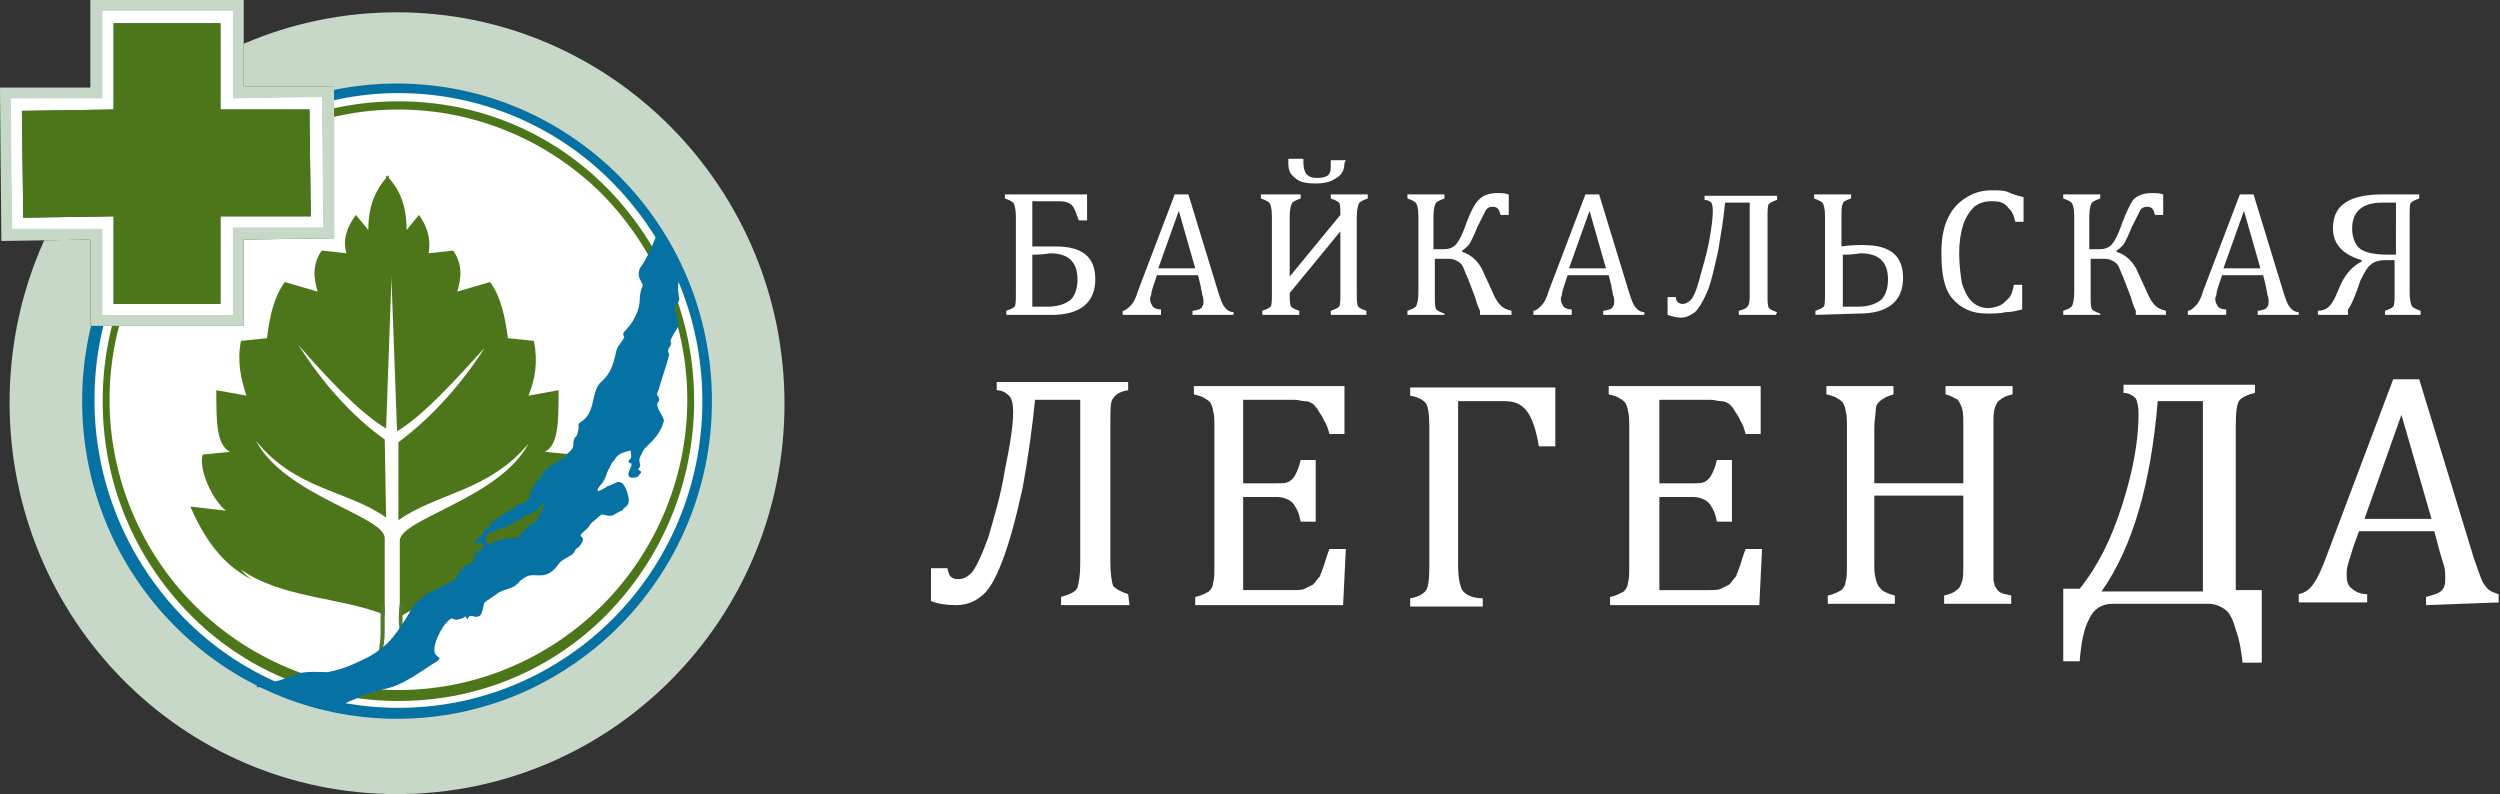 <?xml version="1.0" encoding="UTF-8"?> <svg xmlns:xodm="http://www.corel.com/coreldraw/odm/2003" xmlns="http://www.w3.org/2000/svg" xmlns:xlink="http://www.w3.org/1999/xlink" version="1.1" id="Слой_1" x="0px" y="0px" viewBox="0 0 182.6 58" style="enable-background:new 0 0 182.6 58;" xml:space="preserve"><rect x="0" y="0" width="182.6" height="58" fill="#333333" stroke="none"/> <style type="text/css"> .st0{fill:#FFFFFF;} .st1{fill-rule:evenodd;clip-rule:evenodd;fill:#C7D8C9;} .st2{fill-rule:evenodd;clip-rule:evenodd;fill:#FFFFFF;} .st3{fill-rule:evenodd;clip-rule:evenodd;fill:#0671A3;} .st4{fill-rule:evenodd;clip-rule:evenodd;fill:url(#SVGID_1_);} .st5{fill:#4D761B;} .st6{fill-rule:evenodd;clip-rule:evenodd;fill:#0D5F30;} .st7{fill-rule:evenodd;clip-rule:evenodd;fill:#EDF7F9;} .st8{fill-rule:evenodd;clip-rule:evenodd;fill:#4D761B;} .st9{fill:#537A2C;} </style> <path class="st0" d="M73.5,23v-0.3c0.3-0.1,0.5-0.2,0.6-0.3c0.1-0.1,0.1-0.5,0.1-1v-5.6c0-0.5-0.1-0.9-0.2-1 c-0.1-0.1-0.3-0.2-0.6-0.3v-0.3h6v1.9h-0.6c-0.2-0.5-0.3-0.9-0.5-1.1c-0.2-0.2-0.5-0.3-0.9-0.3h-2v3.3C76,18,76.6,18,77.1,18 c2,0,2.9,0.8,2.9,2.4c0,1.7-1.1,2.6-3.2,2.6L73.5,23L73.5,23z M75.4,18.6v3.8c0.3,0,0.7,0,1.1,0c0.8,0,1.3-0.2,1.7-0.5 c0.3-0.3,0.5-0.8,0.5-1.5c0-1.3-0.7-1.9-2-1.9C76.1,18.6,75.7,18.6,75.4,18.6L75.4,18.6z M87.1,23v-0.3c0.2,0,0.4-0.1,0.5-0.1 c0.1-0.1,0.2-0.1,0.2-0.2c0.1-0.1,0.1-0.2,0.1-0.4c0-0.1,0-0.3-0.1-0.5c0-0.2-0.1-0.4-0.1-0.6l-0.2-0.8h-3l-0.2,0.6 c-0.1,0.3-0.2,0.6-0.2,0.7c0,0.2-0.1,0.3-0.1,0.4c0,0.3,0.1,0.4,0.2,0.6c0.1,0.1,0.3,0.2,0.6,0.2V23H82v-0.3c0.2,0,0.4-0.2,0.6-0.4 c0.2-0.2,0.4-0.6,0.5-1l2.7-7.1h1l2.2,7.2c0.1,0.3,0.2,0.6,0.3,0.8c0.1,0.2,0.2,0.3,0.3,0.4c0.1,0.1,0.3,0.2,0.5,0.2V23L87.1,23 L87.1,23z M84.6,19.6h2.7l-1.2-4.2C86.1,15.4,84.6,19.6,84.6,19.6z M97.2,23v-0.3c0.3-0.1,0.5-0.2,0.6-0.3c0.1-0.1,0.1-0.5,0.1-1 v-2.8c0-0.9,0-1.5,0-1.7h0l-3.7,4.5c0,0.5,0,0.8,0.1,1c0.1,0.1,0.3,0.2,0.6,0.3V23h-2.7v-0.3c0.3-0.1,0.5-0.2,0.6-0.3 c0.1-0.1,0.1-0.5,0.1-1v-5.6c0-0.6-0.1-0.9-0.2-1c-0.1-0.1-0.3-0.2-0.6-0.3v-0.3H95v0.3c-0.3,0.1-0.5,0.2-0.6,0.3 c-0.1,0.1-0.2,0.5-0.2,1v2.8c0,0.6,0,1.2,0,1.6h0l3.7-4.5c0-0.5,0-0.8-0.1-0.9c-0.1-0.1-0.3-0.2-0.6-0.3v-0.3h2.7v0.3 c-0.3,0.1-0.5,0.2-0.6,0.3c-0.1,0.1-0.2,0.5-0.2,1v5.6c0,0.5,0,0.8,0.1,1c0.1,0.1,0.3,0.2,0.6,0.3V23L97.2,23L97.2,23z M98.2,11.9 c0,0.5-0.2,0.9-0.6,1.1c-0.4,0.3-0.9,0.4-1.5,0.4c-0.7,0-1.2-0.1-1.5-0.4c-0.4-0.3-0.5-0.6-0.5-1.1v-0.3h1.1v0.3 c0,0.4,0.1,0.6,0.2,0.8c0.2,0.2,0.4,0.3,0.8,0.3c0.4,0,0.7-0.1,0.8-0.2c0.2-0.2,0.2-0.4,0.2-0.8v-0.3h1.1L98.2,11.9L98.2,11.9z M108.1,23v-0.3c-0.2-0.4-0.3-0.8-0.4-1.1l-0.5-1.3c-0.2-0.4-0.3-0.8-0.4-0.9c-0.1-0.2-0.3-0.3-0.5-0.4c-0.2-0.1-0.4-0.1-0.7-0.1 h-0.8v2.7c0,0.5,0,0.8,0.1,1c0.1,0.1,0.3,0.2,0.6,0.3V23h-2.7v-0.3c0.3-0.1,0.5-0.2,0.6-0.3c0.1-0.1,0.2-0.5,0.2-1v-5.6 c0-0.6-0.1-0.9-0.2-1c-0.1-0.1-0.3-0.2-0.6-0.3v-0.3h2.7v0.3c-0.3,0.1-0.5,0.2-0.6,0.3c-0.1,0.1-0.2,0.5-0.2,1v2.4h0.8 c0.3,0,0.6-0.1,0.8-0.3c0.2-0.2,0.5-0.7,0.8-1.6c0.3-0.8,0.6-1.4,0.9-1.7c0.3-0.3,0.7-0.5,1.4-0.5c0.2,0,0.5,0,0.8,0.1v1.5h-0.6 c-0.1-0.4-0.2-0.6-0.6-0.6c-0.2,0-0.4,0.1-0.5,0.3c-0.1,0.2-0.3,0.6-0.6,1.2c-0.2,0.5-0.4,0.9-0.5,1.1c-0.1,0.2-0.3,0.4-0.6,0.6v0.1 c0.7,0.2,1.3,0.8,1.6,1.6l0.6,1.3c0.2,0.5,0.4,0.8,0.6,1c0.2,0.2,0.4,0.3,0.8,0.4V23L108.1,23L108.1,23z M117.1,23v-0.3 c0.2,0,0.4-0.1,0.5-0.1c0.1-0.1,0.2-0.1,0.2-0.2c0.1-0.1,0.1-0.2,0.1-0.4c0-0.1,0-0.3-0.1-0.5c0-0.2-0.1-0.4-0.1-0.6l-0.2-0.8h-3 l-0.2,0.6c-0.1,0.3-0.2,0.6-0.2,0.7c0,0.2-0.1,0.3-0.1,0.4c0,0.3,0.1,0.4,0.2,0.6c0.1,0.1,0.3,0.2,0.6,0.2V23H112v-0.3 c0.2,0,0.4-0.2,0.6-0.4c0.2-0.2,0.4-0.6,0.5-1l2.7-7.1h1l2.2,7.2c0.1,0.3,0.2,0.6,0.3,0.8c0.1,0.2,0.2,0.3,0.3,0.4 c0.1,0.1,0.3,0.2,0.5,0.2V23L117.1,23L117.1,23z M114.6,19.6h2.7l-1.2-4.2L114.6,19.6z M129.7,23H127v-0.3c0.4-0.1,0.6-0.2,0.7-0.4 c0.1-0.2,0.1-0.5,0.1-0.9v-6.6H126c-0.1,1.1-0.3,2.3-0.5,3.5c-0.3,1.3-0.5,2.3-0.8,3c-0.3,0.7-0.6,1.2-0.9,1.5 c-0.3,0.2-0.6,0.4-1,0.4c-0.4,0-0.7-0.1-1-0.2v-1.3h0.6c0,0.3,0.2,0.5,0.5,0.5c0.2,0,0.4-0.1,0.6-0.3c0.2-0.2,0.4-0.7,0.6-1.4 c0.2-0.8,0.5-1.7,0.7-2.7c0.2-1.1,0.3-1.8,0.3-2.3c0-0.3,0-0.5-0.1-0.7c-0.1-0.1-0.3-0.2-0.5-0.2v-0.3h5.3v0.3 c-0.3,0.1-0.5,0.2-0.6,0.3c-0.1,0.1-0.1,0.5-0.1,1v5.6c0,0.5,0,0.8,0.1,1c0.1,0.1,0.3,0.2,0.6,0.3L129.7,23L129.7,23z M132.6,23 v-0.3c0.3-0.1,0.5-0.2,0.6-0.3c0.1-0.1,0.1-0.5,0.1-1v-5.6c0-0.6-0.1-0.9-0.2-1c-0.1-0.1-0.3-0.2-0.6-0.3v-0.3h2.7v0.3 c-0.3,0.1-0.6,0.2-0.6,0.4c-0.1,0.1-0.1,0.5-0.1,0.9v2.2c0.6-0.1,1.2-0.1,1.6-0.1c2,0,2.9,0.8,2.9,2.4c0,1.7-1.1,2.6-3.2,2.6 L132.6,23L132.6,23z M134.6,18.6v3.8c0.3,0,0.7,0,1.1,0c0.8,0,1.3-0.2,1.7-0.5c0.3-0.3,0.5-0.8,0.5-1.5c0-1.3-0.7-1.9-2-1.9 C135.3,18.6,134.9,18.6,134.6,18.6L134.6,18.6z M147.8,14.4v1.8h-0.6c-0.1-0.4-0.2-0.7-0.4-0.9c-0.2-0.2-0.3-0.4-0.6-0.5 c-0.2-0.1-0.5-0.1-0.8-0.1c-0.4,0-0.8,0.1-1.2,0.4c-0.3,0.3-0.6,0.7-0.8,1.3c-0.2,0.6-0.3,1.3-0.3,2.1c0,0.8,0.1,1.6,0.2,2.2 c0.2,0.6,0.4,1,0.7,1.3c0.3,0.3,0.7,0.5,1.2,0.5c0.4,0,0.6-0.1,0.9-0.2c0.2-0.1,0.4-0.3,0.6-0.5c0.2-0.2,0.3-0.5,0.4-1h0.6v1.8 c-0.4,0.1-0.8,0.2-1.2,0.2c-0.4,0.1-0.9,0.1-1.4,0.1c-1.1,0-1.9-0.4-2.5-1.1c-0.6-0.7-0.8-1.8-0.8-3.3c0-0.9,0.1-1.7,0.4-2.4 c0.3-0.7,0.7-1.2,1.3-1.6c0.6-0.4,1.2-0.6,2-0.6c0.4,0,0.8,0,1.1,0.1C147,14.2,147.4,14.3,147.8,14.4L147.8,14.4z M156,23v-0.3 c-0.2-0.4-0.3-0.8-0.4-1.1l-0.5-1.3c-0.2-0.4-0.3-0.8-0.4-0.9c-0.1-0.2-0.3-0.3-0.5-0.4c-0.2-0.1-0.4-0.1-0.7-0.1h-0.8v2.7 c0,0.5,0,0.8,0.1,1c0.1,0.1,0.3,0.2,0.6,0.3V23h-2.7v-0.3c0.3-0.1,0.5-0.2,0.6-0.3c0.1-0.1,0.2-0.5,0.2-1v-5.6c0-0.6-0.1-0.9-0.2-1 c-0.1-0.1-0.3-0.2-0.6-0.3v-0.3h2.7v0.3c-0.3,0.1-0.5,0.2-0.6,0.3c-0.1,0.1-0.2,0.5-0.2,1v2.4h0.8c0.3,0,0.6-0.1,0.8-0.3 c0.2-0.2,0.5-0.7,0.8-1.6c0.3-0.8,0.6-1.4,0.8-1.7c0.3-0.3,0.7-0.5,1.4-0.5c0.2,0,0.5,0,0.8,0.1v1.5h-0.6c-0.1-0.4-0.2-0.6-0.6-0.6 c-0.2,0-0.4,0.1-0.5,0.3c-0.1,0.2-0.3,0.6-0.6,1.2c-0.2,0.5-0.4,0.9-0.5,1.1s-0.3,0.4-0.6,0.6v0.1c0.7,0.2,1.3,0.8,1.6,1.6l0.6,1.3 c0.2,0.5,0.4,0.8,0.6,1c0.2,0.2,0.4,0.3,0.8,0.4V23L156,23L156,23z M164.9,23v-0.3c0.2,0,0.4-0.1,0.5-0.1c0.1-0.1,0.2-0.1,0.2-0.2 c0.1-0.1,0.1-0.2,0.1-0.4c0-0.1,0-0.3-0.1-0.5c0-0.2-0.1-0.4-0.1-0.6l-0.2-0.8h-3l-0.2,0.6c-0.1,0.3-0.2,0.6-0.2,0.7 c0,0.2-0.1,0.3-0.1,0.4c0,0.3,0.1,0.4,0.2,0.6c0.1,0.1,0.3,0.2,0.6,0.2V23h-2.8v-0.3c0.2,0,0.4-0.2,0.6-0.4c0.2-0.2,0.4-0.6,0.5-1 l2.7-7.1h1l2.2,7.2c0.1,0.3,0.2,0.6,0.3,0.8c0.1,0.2,0.2,0.3,0.3,0.4c0.1,0.1,0.3,0.2,0.5,0.2V23L164.9,23L164.9,23z M162.4,19.6 h2.7l-1.2-4.2L162.4,19.6z M174.2,23v-0.3c0.3-0.1,0.5-0.2,0.6-0.3c0.1-0.1,0.1-0.5,0.1-1v-2.4h-0.7c-0.4,0-0.8,0.1-1,0.3 c-0.3,0.2-0.5,0.6-0.8,1.2c-0.3,0.9-0.6,1.7-0.9,2.1V23h-2.2v-0.3c0.3,0,0.6-0.1,0.8-0.3c0.2-0.2,0.4-0.5,0.6-1l0.3-0.7 c0.4-0.8,0.9-1.3,1.5-1.6V19c-1.4-0.4-2.1-1.2-2.1-2.3c0-0.9,0.3-1.5,0.9-1.9c0.6-0.4,1.5-0.6,2.7-0.6h2.7v0.3 c-0.3,0.1-0.5,0.2-0.6,0.3c-0.1,0.1-0.1,0.5-0.1,1v5.6c0,0.5,0.1,0.9,0.2,1c0.1,0.1,0.3,0.2,0.6,0.3V23L174.2,23L174.2,23z M174.9,14.8c-0.3,0-0.6,0-0.9,0c-1.4,0-2.2,0.6-2.2,1.9c0,0.6,0.2,1.1,0.5,1.4c0.3,0.3,1,0.5,2.1,0.5h0.6V14.8z"></path> <path class="st0" d="M82.5,44.2h-5v-0.6c0.7-0.2,1.1-0.4,1.2-0.7c0.1-0.3,0.2-0.9,0.2-1.7v-12h-3.3c-0.2,2-0.5,4.2-0.9,6.4 c-0.5,2.3-1,4.1-1.5,5.4c-0.5,1.3-1,2.2-1.6,2.6c-0.5,0.4-1.1,0.6-1.8,0.6c-0.7,0-1.3-0.1-1.8-0.3v-2.4h1.2c0.1,0.6,0.3,0.8,0.8,0.8 c0.4,0,0.7-0.2,1-0.5c0.3-0.4,0.7-1.2,1.2-2.6c0.4-1.4,0.9-3,1.2-4.9c0.4-1.9,0.6-3.3,0.6-4.2c0-0.6-0.1-1-0.3-1.2 c-0.2-0.2-0.5-0.4-0.9-0.4v-0.6h9.6v0.6c-0.6,0.1-0.9,0.3-1.1,0.6c-0.2,0.2-0.2,0.8-0.2,1.8v10.1c0,0.9,0.1,1.5,0.2,1.8 c0.2,0.2,0.5,0.4,1.1,0.6L82.5,44.2L82.5,44.2z M98.2,28.2v3.5h-1.1c-0.1-0.4-0.2-0.7-0.4-1c-0.1-0.3-0.3-0.5-0.4-0.7 s-0.3-0.4-0.4-0.5c-0.2-0.1-0.3-0.2-0.6-0.2c-0.2,0-0.5-0.1-0.8-0.1h-3.7v6.1h2.5c0.3,0,0.6,0,0.8-0.1c0.2-0.1,0.4-0.3,0.5-0.5 c0.1-0.2,0.3-0.6,0.4-1.1h1.1v4.5H95c-0.1-0.5-0.2-0.8-0.4-1.1c-0.1-0.2-0.3-0.4-0.5-0.5c-0.2-0.1-0.5-0.2-0.8-0.2h-2.5v6.8h3.6 c0.4,0,0.7,0,0.9-0.1c0.2-0.1,0.4-0.2,0.6-0.3c0.2-0.2,0.3-0.4,0.5-0.6c0.1-0.3,0.2-0.5,0.3-0.8c0.1-0.3,0.2-0.7,0.4-1.2h1.2 l-0.2,4.1H87.3v-0.6c0.5-0.1,0.8-0.3,1-0.4c0.2-0.2,0.3-0.4,0.3-0.6c0.1-0.3,0.1-0.7,0.1-1.3V31.2c0-0.5,0-0.9-0.1-1.2 c0-0.2-0.1-0.4-0.2-0.6c-0.1-0.1-0.2-0.2-0.4-0.3c-0.1-0.1-0.4-0.2-0.8-0.3v-0.6L98.2,28.2L98.2,28.2z M112.4,32.6 c-0.2-1.2-0.5-2.1-0.9-2.6c-0.4-0.5-0.9-0.7-1.6-0.7h-3.4v12c0,0.8,0.1,1.4,0.3,1.8c0.2,0.3,0.7,0.6,1.5,0.6v0.6h-5.3v-0.6 c0.6-0.1,0.9-0.3,1.1-0.5c0.2-0.2,0.3-0.8,0.3-1.8V31.2c0-1-0.1-1.6-0.3-1.8c-0.2-0.2-0.5-0.4-1.1-0.5v-0.6h10.6v4.3H112.4 L112.4,32.6z M128.6,28.2v3.5h-1.1c-0.1-0.4-0.2-0.7-0.4-1c-0.1-0.3-0.3-0.5-0.4-0.7c-0.1-0.2-0.3-0.4-0.4-0.5 c-0.2-0.1-0.3-0.2-0.6-0.2c-0.2,0-0.5-0.1-0.8-0.1h-3.7v6.1h2.5c0.3,0,0.6,0,0.8-0.1c0.2-0.1,0.4-0.3,0.5-0.5 c0.1-0.2,0.3-0.6,0.4-1.1h1.1v4.5h-1.1c-0.1-0.5-0.2-0.8-0.4-1.1c-0.1-0.2-0.3-0.4-0.5-0.5c-0.2-0.1-0.5-0.2-0.8-0.2h-2.5v6.8h3.6 c0.4,0,0.7,0,0.9-0.1c0.2-0.1,0.4-0.2,0.6-0.3c0.2-0.2,0.3-0.4,0.5-0.6c0.1-0.3,0.2-0.5,0.3-0.8c0.1-0.3,0.2-0.7,0.4-1.2h1.2 l-0.2,4.1h-10.9v-0.6c0.5-0.1,0.8-0.3,1-0.4c0.2-0.2,0.3-0.4,0.3-0.6c0.1-0.3,0.1-0.7,0.1-1.3V31.2c0-0.5,0-0.9-0.1-1.2 c0-0.2-0.1-0.4-0.2-0.6c-0.1-0.1-0.2-0.2-0.4-0.3c-0.1-0.1-0.4-0.2-0.8-0.3v-0.6L128.6,28.2L128.6,28.2z M145.6,41.3 c0,0.5,0,0.8,0,1c0,0.2,0.1,0.4,0.1,0.5c0.1,0.1,0.1,0.2,0.2,0.3c0.1,0.1,0.2,0.2,0.3,0.2c0.1,0.1,0.4,0.1,0.7,0.2v0.6H142v-0.6 c0.4-0.1,0.7-0.2,0.9-0.4c0.2-0.1,0.3-0.3,0.4-0.6c0.1-0.3,0.1-0.7,0.1-1.4v-4.9h-6.5v4.9c0,0.5,0,0.9,0.1,1.1 c0,0.2,0.1,0.4,0.2,0.6c0.1,0.1,0.2,0.3,0.4,0.4c0.2,0.1,0.4,0.2,0.8,0.3v0.6h-4.9v-0.6c0.5-0.1,0.8-0.3,1-0.4 c0.2-0.2,0.3-0.4,0.3-0.6c0.1-0.3,0.1-0.7,0.1-1.3V31.2c0-0.5,0-0.9-0.1-1.2c0-0.2-0.1-0.4-0.2-0.6c-0.1-0.1-0.2-0.2-0.4-0.3 c-0.1-0.1-0.4-0.2-0.8-0.3v-0.6h4.9v0.6c-0.3,0.1-0.6,0.2-0.7,0.3c-0.2,0.1-0.3,0.2-0.4,0.3c-0.1,0.1-0.2,0.3-0.2,0.6 c0,0.3-0.1,0.7-0.1,1.2v4.1h6.5v-4.1c0-0.7,0-1.1-0.1-1.4c-0.1-0.3-0.2-0.4-0.3-0.6c-0.2-0.1-0.5-0.3-0.9-0.4v-0.6h4.9v0.6 c-0.4,0.1-0.7,0.2-0.9,0.4c-0.2,0.1-0.3,0.3-0.4,0.6c-0.1,0.3-0.1,0.7-0.1,1.4V41.3L145.6,41.3z M163.8,48.4 c-0.1-0.8-0.2-1.6-0.5-2.4c-0.2-0.8-0.5-1.3-0.8-1.5c-0.3-0.2-0.7-0.4-1.2-0.4h-7c-0.8,0-1.4,0.4-1.7,1.1c-0.4,0.7-0.6,1.8-0.7,3.1 h-1.2v-5.3h1.2c1.3-1.6,2.3-3.6,3.1-6.1c0.8-2.5,1.2-4.7,1.2-6.7c0-0.5-0.1-0.9-0.2-1.1c-0.2-0.2-0.5-0.4-0.9-0.4v-0.6h9.6v0.6 c-0.5,0.1-0.9,0.3-1.1,0.5c-0.2,0.2-0.3,0.8-0.3,1.9v12h1.9v5.3L163.8,48.4L163.8,48.4z M160.9,29.3h-3.3c-0.5,6-1.8,10.6-4.1,13.9 h7.4V29.3z M177.2,44.2v-0.6c0.4-0.1,0.7-0.2,0.9-0.3c0.2-0.1,0.3-0.2,0.4-0.4c0.1-0.2,0.1-0.4,0.1-0.7c0-0.3,0-0.6-0.1-0.9 c-0.1-0.3-0.2-0.7-0.3-1l-0.4-1.5h-5.5l-0.4,1.1c-0.2,0.6-0.3,1-0.4,1.3c-0.1,0.3-0.1,0.6-0.1,0.8c0,0.5,0.1,0.8,0.4,1 c0.2,0.2,0.6,0.4,1.1,0.4v0.6h-5v-0.6c0.4-0.1,0.8-0.3,1.1-0.8c0.3-0.4,0.6-1.1,0.9-1.9l4.9-13h1.9l4,13.1c0.2,0.6,0.4,1.1,0.5,1.4 c0.1,0.3,0.3,0.6,0.5,0.8c0.2,0.2,0.5,0.3,0.8,0.4v0.6L177.2,44.2L177.2,44.2z M172.7,37.9h4.9l-2.2-7.6L172.7,37.9L172.7,37.9z"></path> <path class="st1" d="M29,0.9c15.6,0,28.3,12.8,28.3,28.6S44.6,58,29,58C13.3,58,0.7,45.2,0.7,29.4C0.7,13.6,13.3,0.9,29,0.9z M29,6.7c12.4,0,22.5,10.2,22.5,22.7S41.4,52.1,29,52.1S6.5,41.9,6.5,29.4C6.5,16.9,16.6,6.7,29,6.7z"></path> <path class="st2" d="M29,6.4c12.4,0,22.5,10.2,22.5,22.7S41.4,51.9,29,51.9S6.4,41.7,6.4,29.2S16.5,6.4,29,6.4z"></path> <path class="st3" d="M29,6.1c12.7,0,23,10.4,23,23.2S41.7,52.5,29,52.5S6,42.1,6,29.3C6,16.5,16.3,6.1,29,6.1z"></path> <radialGradient id="SVGID_1_" cx="19660.834" cy="-22192.512" r="252.985" gradientTransform="matrix(0.12 0 0 -0.12 -2329.038 -2632.569)" gradientUnits="userSpaceOnUse"> <stop offset="0" style="stop-color:#FFFFFF"></stop> <stop offset="0.42" style="stop-color:#6AC5D3"></stop> <stop offset="0.671" style="stop-color:#61C2D0"></stop> <stop offset="1" style="stop-color:#008DD2"></stop> </radialGradient> <path class="st4" d="M29.1,7.7c11.8,0,21.3,9.6,21.3,21.5s-9.6,21.5-21.3,21.5S7.8,41.2,7.8,29.3S17.3,7.7,29.1,7.7 C29.1,7.7,29.1,7.7,29.1,7.7z"></path> <path class="st0" d="M29.1,6.8c6.1,0,11.7,2.5,15.7,6.6c4,4.1,6.5,9.7,6.5,15.9c0,12.4-9.9,22.4-22.2,22.4c-6.1,0-11.7-2.5-15.7-6.6 c-4-4.1-6.5-9.7-6.5-15.9s2.5-11.8,6.5-15.9C17.4,9.4,23,6.8,29.1,6.8z M43.6,14.7c-3.7-3.7-8.8-6-14.5-6s-10.8,2.3-14.5,6 s-6,8.9-6,14.6c0,5.7,2.3,10.9,6,14.6c3.7,3.7,8.8,6,14.5,6c11.3,0,20.5-9.3,20.5-20.7C49.6,23.6,47.3,18.4,43.6,14.7z"></path> <path class="st2" d="M29.1,7.7c11.8,0,21.3,9.6,21.3,21.5s-9.6,21.5-21.3,21.5S7.8,41.2,7.8,29.3S17.3,7.7,29.1,7.7z"></path> <path class="st5" d="M29.1,7.4c6,0,11.4,2.4,15.3,6.4s6.3,9.4,6.3,15.5c0,6-2.4,11.5-6.3,15.5s-9.3,6.4-15.3,6.4 c-6,0-11.4-2.4-15.3-6.4s-6.3-9.4-6.3-15.5s2.4-11.5,6.3-15.5S23.1,7.4,29.1,7.4z M44,14.2C40.2,10.4,34.9,8,29.1,8 s-11.1,2.4-14.9,6.2s-6.2,9.2-6.2,15s2.4,11.2,6.2,15c3.8,3.8,9.1,6.2,14.9,6.2c5.8,0,11.1-2.4,14.9-6.2c3.8-3.8,6.2-9.2,6.2-15 S47.8,18.1,44,14.2z"></path> <polygon class="st6" points="6.6,0 17.8,0 17.8,6.3 24.4,6.3 24.4,17.4 17.8,17.5 17.8,23.8 6.6,23.8 6.6,17.5 0.1,17.6 0,6.4 6.6,6.4 "></polygon> <polygon class="st1" points="6.6,0 17.8,0 17.8,6.3 24.4,6.3 24.4,17.4 17.8,17.5 17.8,23.8 6.6,23.8 6.6,17.5 0.1,17.6 0,6.4 6.6,6.4 "></polygon> <polygon class="st7" points="7.5,0.8 7.5,7.2 0.8,7.2 0.9,16.7 7.5,16.7 7.5,23 17,23 17,16.6 23.6,16.6 23.5,7.1 17,7.2 17,0.8 "></polygon> <polygon class="st2" points="7.5,0.8 7.5,7.2 0.8,7.2 0.9,16.7 7.5,16.7 7.5,23 17,23 17,16.6 23.6,16.6 23.5,7.1 17,7.2 17,0.8 "></polygon> <polygon class="st6" points="8.3,1.7 8.3,8 1.6,8.1 1.7,15.9 8.3,15.8 8.3,22.2 16.1,22.2 16.1,15.8 22.7,15.8 22.6,8 16.1,8 16.1,1.7 "></polygon> <polygon class="st8" points="8.3,1.7 8.3,8 1.6,8.1 1.7,15.9 8.3,15.8 8.3,22.2 16.1,22.2 16.1,15.8 22.7,15.8 22.6,8 16.1,8 16.1,1.7 "></polygon> <path class="st8" d="M28.5,47L28.5,47L28.5,47L28.5,47c-0.8-3-8.1-3.3-10.7-5c-1.6-1-2.8-2.5-3.9-5l2.6,0.3c-1-0.8-2-3-1.7-4.1 l2-0.2c-1-0.5-1-2.2-1-4.5l2.2,0.4c-0.4-1.2-0.7-2.5-0.4-4l1.9-0.2c0.2-1.6,0.5-3,1.3-4.1l2.4,0.7c-0.3-1-0.4-2,0.3-3l1.8,0.2 c-0.3-1.1,0.1-2,0.7-2.8l0.9,1.1c0-1.4,0.3-2.6,1.3-3.8l0-0.2c0,0,0.1,0.1,0.1,0.1c0,0,0.1-0.1,0.1-0.1l0,0.2c1,1.1,1.3,2.4,1.3,3.8 l0.9-1.1c0.6,0.8,0.9,1.8,0.7,2.8l1.8-0.2c0.7,1,0.6,2,0.3,3l2.4-0.7c0.8,1.1,1.1,2.6,1.3,4.1l1.9,0.2c0.3,1.5,0.1,2.8-0.4,4 l2.2-0.4c0,2.3,0,4-1,4.5l2,0.2c0.3,1.1-0.7,3.2-1.7,4.1l1.3-1c-1.4,3.2-2.3,4.3-4.5,5.4C34.9,43,30.3,44,28.5,47L28.5,47L28.5,47z"></path> <path class="st2" d="M28.1,48.3c-0.1-0.9-0.1-1.7-0.2-2c-2.6-2.1-8.3-2.2-10.3-4.7c3,2.1,7.2,2,10.5,3.3l0-5.6 c0-1.6-7.3-3.1-9.4-7.1c2.9,3.6,6.7,3.6,9.5,5.6l-0.1-5.7c-2.4-1.7-4.6-4.2-6.3-6.9c2,2.3,4.4,4.9,6.4,6.1l0.4-11.2l0-0.5l0,0.1 l0-0.2l0,1.1l0.4,10.9c2-1.2,4.4-3.9,6.4-6.1c-1.7,2.7-4,5.2-6.3,6.9L29.1,38c2.8-2,6.6-2.1,9.5-5.6c-2.1,4-9.4,5.5-9.4,7.1l0,5.6 c0.8-0.8,5.8-2.4,9.9-4.4c-2,2.5-7.7,3.6-9.7,5.8c-0.1,0.2-0.1,1-0.2,1.9L28.1,48.3L28.1,48.3z"></path> <path class="st9" d="M28.1,44.2c0,0.7,0,1.3,0,2c0,0.6-0.1,1.2-0.3,1.8l-0.2-0.1c0.1-0.5,0.2-1.1,0.2-1.8c0-0.6,0-1.3,0-1.9 L28.1,44.2L28.1,44.2z"></path> <path class="st9" d="M29.4,44.2c0,0.7,0,1.3,0,1.9c0.1,0.6,0.2,1.2,0.5,1.7l-0.2,0.1c-0.3-0.6-0.4-1.2-0.5-1.8c-0.1-0.6-0.1-1.3,0-2 C29.2,44.2,29.4,44.2,29.4,44.2z"></path> <path class="st3" d="M47.9,17.3c-0.1,0.3-0.7,1.7-1.1,2.2c-0.2,0.3-0.2,0.7,0,1c0.1,0.3,0.2,0.2,0.1,0.5c-0.3,0.6,0,1.2-0.5,2.1 c-0.5,1.1-1.1,1.1-0.8,1.5c-0.2,0.5-0.5,0.6-0.6,1.1c-0.2,0.8-0.3,1.5-1.1,2.2c-0.7,0.6-0.4,2.1-1.3,2.8c-0.6,0.4-0.2,0.2-0.4,0.9 c-0.1,0.4-0.2,0.2-0.3,0.6c-0.1,0.5,0.1,0.3-0.2,0.7c-0.2,0.2-0.3,0.2-0.4,0.5c-0.6,0.3-1.7,0.9-1.8,1.5c-0.2,0-0.8,1-0.8,1.3 c0,0.3-0.5,0.6-0.7,0.6c-0.4,0.1-0.1,0.2-0.8,0.5c-0.2,0.1-0.3,0.2-0.6,0.4c-0.3,0.1-0.1,0.1-0.3,0.2c-0.1,0.1-0.2,0.1-0.3,0.2 c-0.2,0.1-0.2,0.4-0.4,0.5c-0.2,0.1-0.1,0-0.3,0.2c-0.1,0.1,0,0.2-0.1,0.3c-0.1,0.2-0.2,0-0.5,0.5c-0.2,0.3,0.2,0.1,0.3,0 c0,0.1,0,0,0.1,0l0.1,0.1c0.3,0.3,0,0.4-0.2,0.5c0,0,0,0,0,0c-0.3,0.2-0.3,0.3-0.4,0.6c0,0.1,0,0.2-0.1,0.3l-0.2,0.1 c-0.3,0.1-0.4,0.1-0.4,0.4c-0.5-0.2-0.1,0.3-0.8,0.8c-0.8,0.6-2.2,0.8-2.9,1.9c-0.2,0.2-0.3,0.5-0.5,0.8c-0.7,1.1-1.2,1.8-1.9,2.3 c-0.6,0.5-1.3,0.8-2.2,1.2c-0.5,0.2-1.1,0.4-1.7,0.5c-0.3,0-1.5-0.1-2.1,0.1c-0.5,0.2-0.9,0.3-1.1,0.4c-1.4,0.5-0.8-0.2-1.7,0.2 c-0.7,0.8,0.2,0.1,0.7,0.5c0.3,0.3,0.3,0.3,0.5,0.2c0.5,0,0.7-0.2,0.7,0.1c0,0.2,0,0.1,0.5,0.2c0.5,0.1,1.6,0.9,1.6,0.9 c0.2,0,1.4,0.2,1.8-0.1c0,0,0.7-0.4,0.8-0.4c3.4-1.5,2.3-0.2,6-2.7c0.2-0.1,0.5-0.3,0.5-0.4c0-0.1-0.1-0.1-0.2-0.2 c-0.5-0.4,0.2-1.8,0.6-2.3c0.8-0.9,0.3,0,1.4-0.5c0.1-0.1,0.1-0.1,0.2,0.1c0.1,0.2,0-0.3,0.4-0.2c0.3,0.1,0.6,0.1,0.7-0.3 c0.1-0.2,0.1-0.6,0.2-0.7c0.1-0.1,0.9-0.6,1-0.7c0.3-0.2,0.9-0.3,1.2-0.5c0.4-0.3,0.3-0.4,0.9-0.7c0.6-0.3,1.4,0.4,2.3-0.9 c0.2-0.3,0.7-0.5,1-0.7c0.1-0.1,0.1-0.1,0.2-0.3c0.1-0.2,0.2-0.1,0.4-0.4c0.6-0.9-0.6-0.3,0.5-1.2c0.2-0.2,0.1-0.2,0.3-0.4l0.7-0.6 c0.3-0.1,0.6,0.3,1.1-0.1c0.2-0.1,0.2-0.1,0.4-0.2c0.1,0,0.1-0.1,0.1-0.1c0.3-0.3,0.5-0.3,0.4-0.9c-0.1-0.5-0.4-1.4-1-1 c-0.3,0.1-0.1,0.1-0.5,0.2c-0.3,0.2-1.1,0.7-0.6,0c0.1-0.1,0.2-0.2,0.3-0.4c0.2-0.3,0.2-0.6,0.4-0.9c0.1-0.1,0.1-0.3,0.2-0.4 c0.1-0.1,0.2-0.2,0.3-0.4c0.3-0.3,0.4-0.3,0.7-0.4c0.1,0,0.3-0.1,0.3-0.1c0.1,0,0.1,0.3,0.1,0.5c0,0.1-0.2,0.2-0.2,0.3 c0.1,0.3,0.4-0.1,0.1,0.6c-0.4,0.8,0.5,0.6,0.6,0.5c0.2-0.3,0.4-0.3,0-0.5c0.3-0.4,0.1-0.3,0.1-0.7c0-0.2,0.2-0.5,0.3-0.7 c0.1-0.3,1.2-0.9,1.5-2.2c-0.1-0.3-0.3-0.6-0.4-0.8c-0.3-0.7,0.2-0.4,0-0.9c-0.1-0.2-0.2-0.1,0-0.5c0-0.1,0.7-2.2,0.7-2.3 c0.1-0.3,0.1-0.3,0-0.5c0-0.3,0.1-0.3,0.2-0.5c0.1-0.2-0.1-0.2,0-0.4c0.5-1.1,0.8-0.7,0.3-2.2c-0.1-0.4,0.4-0.4,0.3-0.9 c-0.1-0.5-0.2-1.4,0.4-1.6L47.9,17.3L47.9,17.3z M39.8,36.7c-0.7,2-0.8,1.1-1.8,2.4c-0.2,0.3-0.4,0.1-1.3,0.3 c-1.3,0.3-0.8,0.6-1.2,0.2c-0.1-0.2,0.1-0.1,0-0.3c-0.1-0.1,0.3-0.4,0.3-0.4c0.2-0.1,0.3,0,0.4-0.1c0.2-0.1,0.1-0.1,0.2-0.2 c0.6-0.1,0.3,0,0.5-0.1c0.3-0.2,0.1,0.1,0.6-0.3c0.4-0.3,0.5-0.2,0.6-0.3c0.3-0.2-0.1-0.1,0.4-0.3C39.5,37.4,39.4,36.8,39.8,36.7 L39.8,36.7z"></path> </svg> 